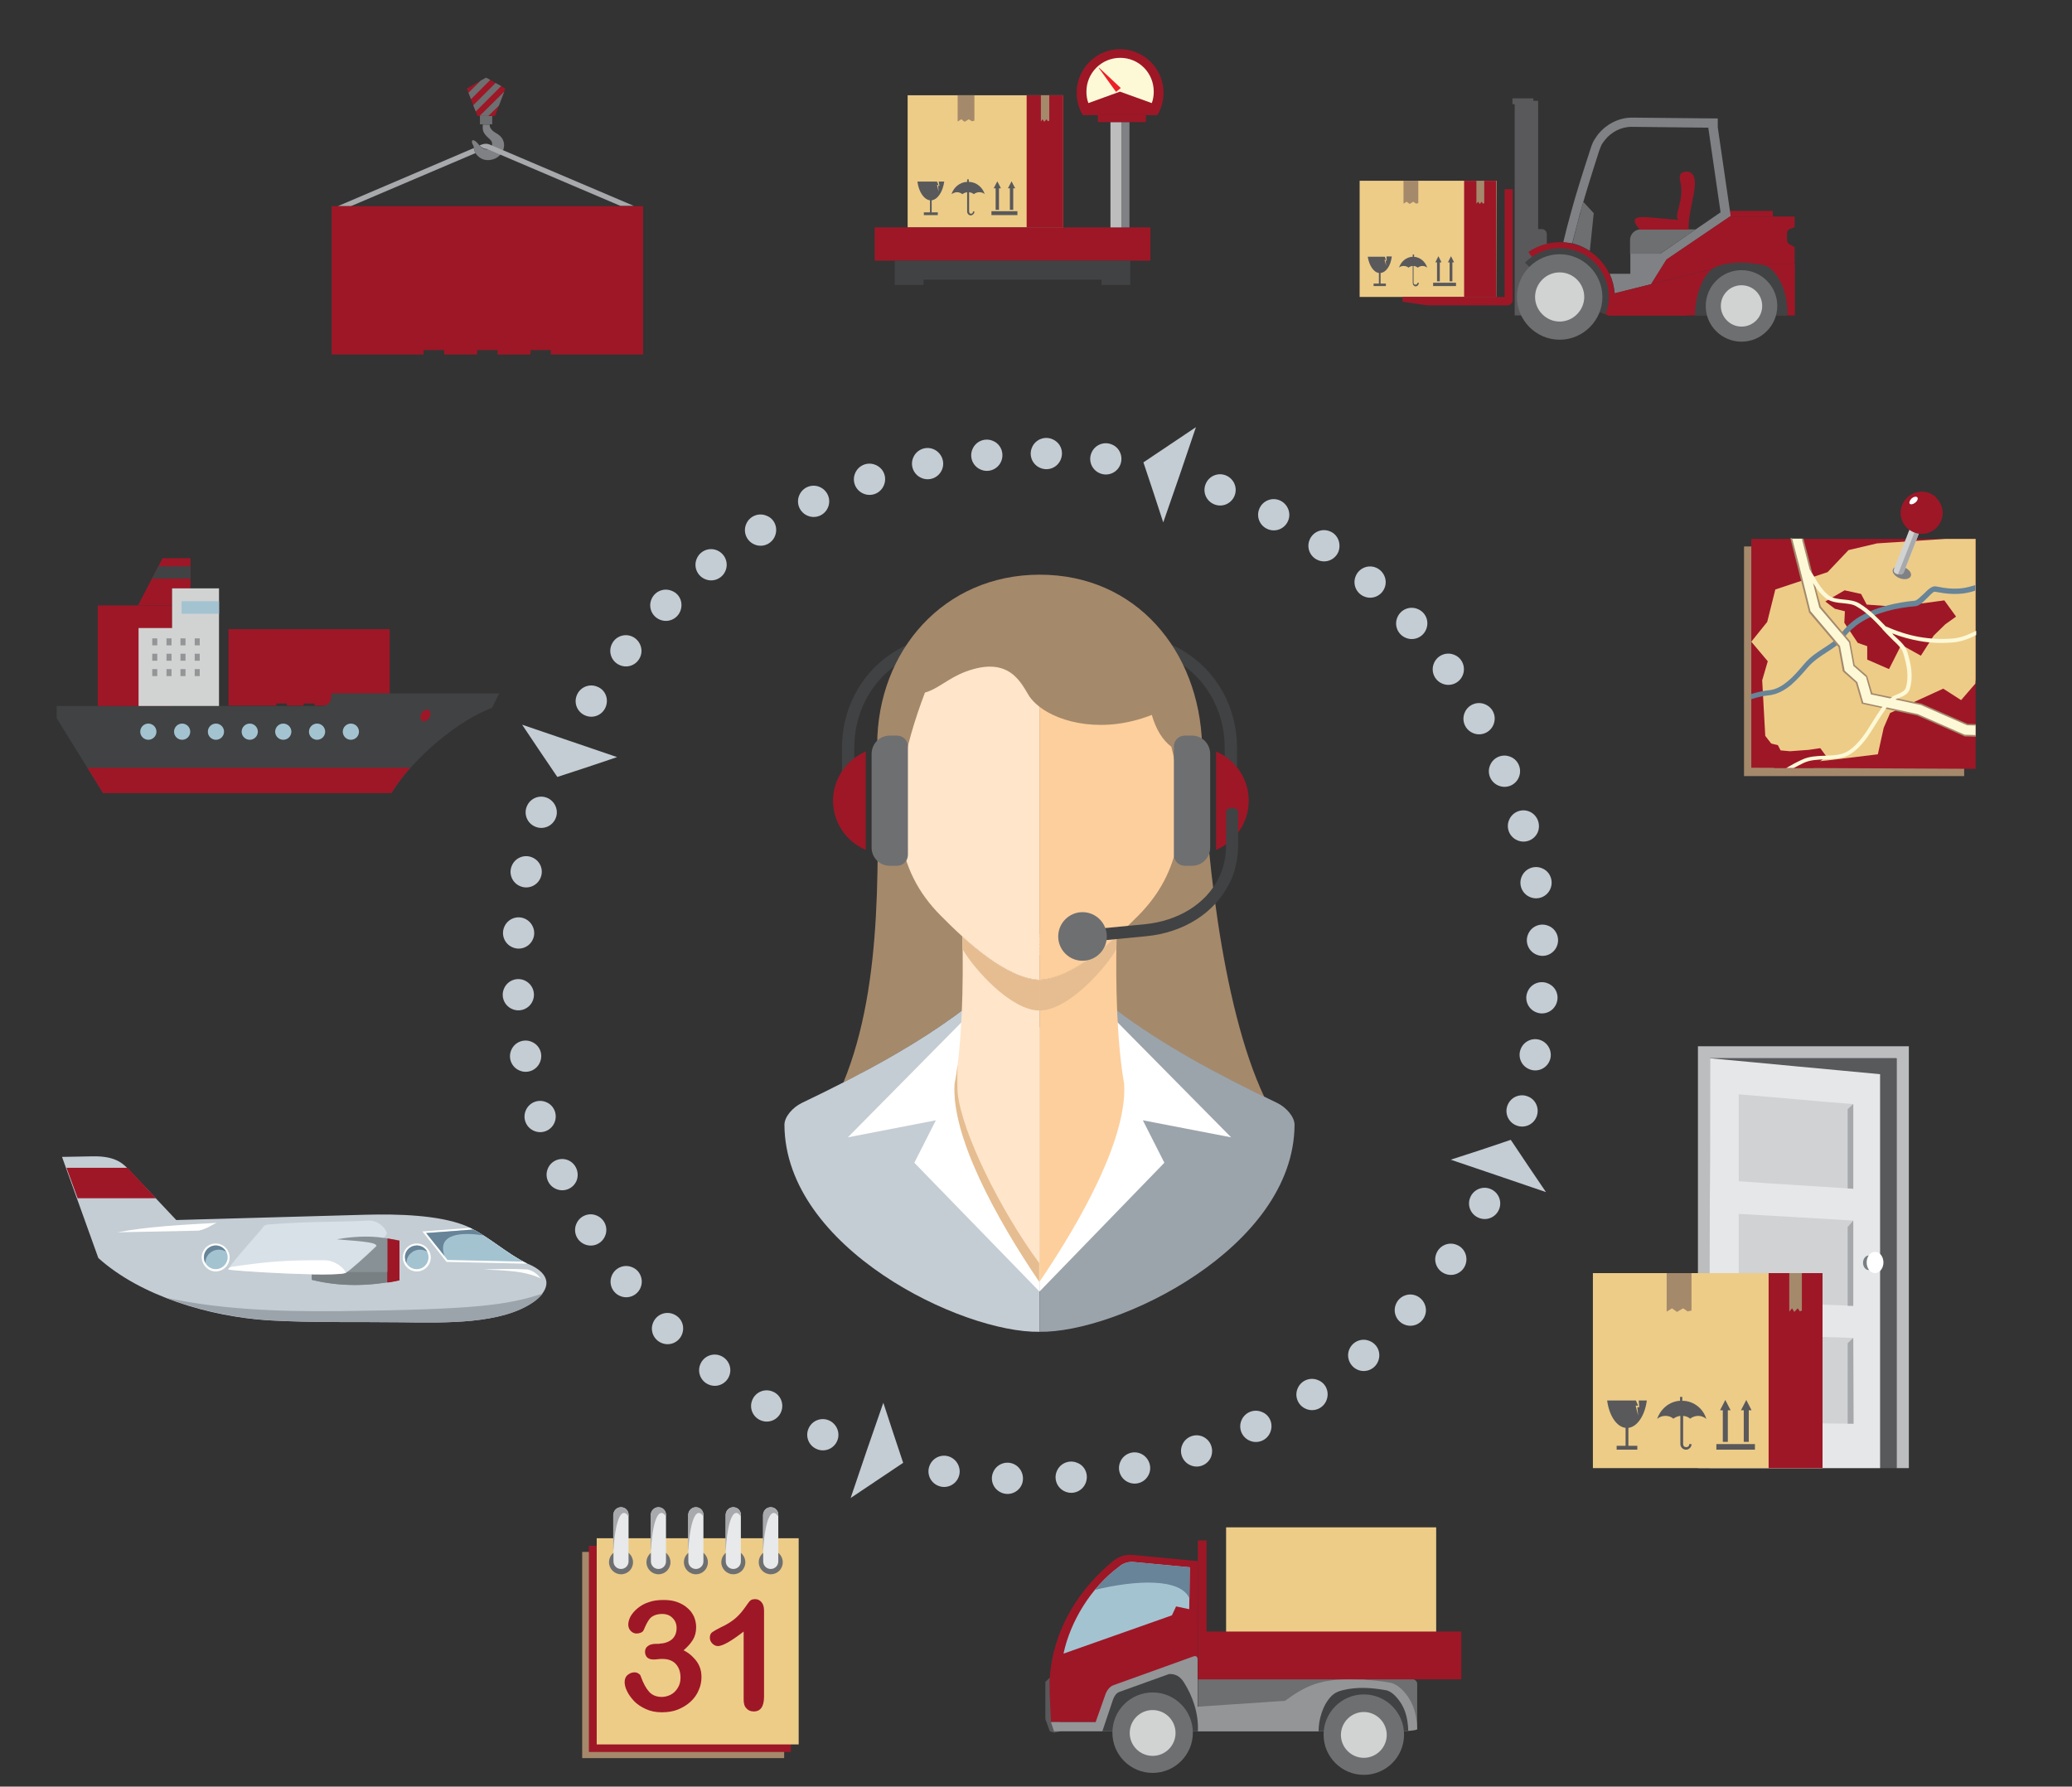 <?xml version="1.0" encoding="UTF-8"?> <svg xmlns="http://www.w3.org/2000/svg" xmlns:xlink="http://www.w3.org/1999/xlink" version="1.1" x="0px" y="0px" viewBox="0 0 741.7 639.5" style="enable-background:new 0 0 741.7 639.5;" xml:space="preserve"><rect x="0" y="0" width="741.7" height="639.5" fill="#333333" stroke="none"/> <style type="text/css"> .st0{fill-rule:evenodd;clip-rule:evenodd;fill:#A5896B;} .st1{fill-rule:evenodd;clip-rule:evenodd;fill:#9E1727;} .st2{fill-rule:evenodd;clip-rule:evenodd;fill:#EDCC88;} .st3{fill-rule:evenodd;clip-rule:evenodd;fill:#678498;} .st4{fill-rule:evenodd;clip-rule:evenodd;fill:#FDF9D7;} .st5{fill-rule:evenodd;clip-rule:evenodd;fill:#808184;} .st6{fill-rule:evenodd;clip-rule:evenodd;fill:#D1D3D2;} .st7{fill-rule:evenodd;clip-rule:evenodd;fill:#A7A9AC;} .st8{fill-rule:evenodd;clip-rule:evenodd;fill:#FFFFFF;} .st9{fill-rule:evenodd;clip-rule:evenodd;fill:#59595B;} .st10{fill-rule:evenodd;clip-rule:evenodd;fill:#6E6F71;} .st11{fill-rule:evenodd;clip-rule:evenodd;fill:#414243;} .st12{fill-rule:evenodd;clip-rule:evenodd;fill:#BDBDBE;} .st13{fill-rule:evenodd;clip-rule:evenodd;fill:#EC2027;} .st14{fill-rule:evenodd;clip-rule:evenodd;fill:#A4C3D1;} .st15{fill-rule:evenodd;clip-rule:evenodd;fill:#939597;} .st16{fill-rule:evenodd;clip-rule:evenodd;fill:#C4CDD3;} .st17{fill-rule:evenodd;clip-rule:evenodd;fill:#9CA4AB;} .st18{fill-rule:evenodd;clip-rule:evenodd;fill:#D8E1E8;} .st19{fill-rule:evenodd;clip-rule:evenodd;fill:#889195;} .st20{fill-rule:evenodd;clip-rule:evenodd;fill:#788084;} .st21{fill-rule:evenodd;clip-rule:evenodd;fill:#E7E9EA;} .st22{fill-rule:evenodd;clip-rule:evenodd;fill:#BBBDBF;} .st23{fill-rule:evenodd;clip-rule:evenodd;fill:#58595B;} .st24{fill-rule:evenodd;clip-rule:evenodd;fill:#E6E7E8;} .st25{fill-rule:evenodd;clip-rule:evenodd;fill:#D0D2D3;} .st26{fill-rule:evenodd;clip-rule:evenodd;fill:#A6A8AB;} .st27{fill:#414243;} .st28{fill-rule:evenodd;clip-rule:evenodd;fill:#FFE5CA;} .st29{fill-rule:evenodd;clip-rule:evenodd;fill:#FDCF9D;} .st30{fill-rule:evenodd;clip-rule:evenodd;fill:#E5BD90;} </style> <g id="Layer_1"> <g> <rect x="624.3" y="195.6" class="st0" width="78.8" height="82.2"></rect> <polygon class="st1" points="707.2,192.9 626.9,192.9 626.9,274.8 707.2,275.2 "></polygon> <polygon class="st2" points="635.5,211 654.2,204.8 661.7,196.9 671.9,194.5 696.4,192.9 707.2,192.9 707.2,243.1 707.1,244.7 702,250.6 695.6,246.5 676.6,255.2 674.3,260.5 672.2,270 654,272.2 638.9,273.7 636.4,269.2 631.9,263.4 630.8,243.5 632.8,236.7 626.9,229.7 632.6,222.6 "></polygon> <polygon class="st1" points="696,214.9 700.2,220.7 696.3,223.5 692.2,227.5 687.6,234.7 680.6,230.8 676.2,239.5 668.4,236.1 668.4,231.3 665,230.1 660.2,222.9 660.4,218.8 656.8,217.9 653.4,215.3 660.3,211.3 666.2,212.6 668.2,216.4 674.9,216.9 687.8,216 "></polygon> <polygon class="st1" points="651.6,267.8 653.8,270.8 651.8,272.3 649.7,274.3 649.3,274.9 635.2,274.9 633.3,272 633.4,269.8 631.5,269.4 629.8,268.1 633.3,266 636.4,266.7 637.4,268.6 640.8,268.9 647.5,268.4 "></polygon> <path class="st3" d="M626.9,248.4c2-0.6,4-1.1,6.1-1.3c2.6-0.2,4.9-1.5,7-3.3c2.2-1.8,4.1-4.1,5.9-6.2c2.1-2.5,4.7-4.2,7.2-5.8 c2.3-1.5,4.5-2.9,5.8-4.8v0l0,0v0c0.8-1.2,1.7-2.2,2.7-3.2c1-0.9,2.1-1.8,3.3-2.6c6.1-3.9,14.1-5.6,20.6-6.2v0h0v0 c0.7-0.1,1.9-1.3,3.1-2.4c1.5-1.5,3-3,4.4-2.7c3.9,0.8,6.8,1,9.7,0.6c1.4-0.2,2.9-0.6,4.4-1.1v2c-1.4,0.5-2.8,0.8-4.1,1 c-3.2,0.4-6.3,0.2-10.4-0.6c-0.5-0.1-1.6,1.1-2.7,2.2c-1.4,1.4-2.8,2.9-4.3,3h0h0l0,0c-6.2,0.5-13.9,2.1-19.7,5.9 c-1.1,0.7-2.1,1.5-3.1,2.4c-0.9,0.9-1.8,1.8-2.5,2.8v0l0,0l0,0c-1.5,2.2-3.8,3.7-6.3,5.3c-2.3,1.5-4.8,3.1-6.8,5.4 c-1.9,2.2-3.9,4.5-6.1,6.4c-2.3,1.9-5,3.4-8,3.7c-2.1,0.2-4.2,0.7-6.3,1.4V248.4z"></path> <path class="st4" d="M649.4,209.4l2,7.8l10.4,12.2l0.3,0.4l0.1,0.5l1.4,7.7l4.1,3.6l0.4,0.4l0.2,0.6l1.6,5.6l6.9,1.5 c0.7-0.4,1.4-0.8,2.2-1.1c1.4-0.6,2.8-1.2,3.2-2.4c0.6-1.9,0.7-4,0.5-6.1c-0.2-2.1-0.8-4.3-1.4-6.3c-0.5-1.7-2-3.1-3.5-4.5 c-0.4-0.4-0.8-0.8-1.2-1.2l0,0v0v0c-0.9-0.9-1.8-1.8-2.6-2.7l-0.1-0.1l-0.1-0.1l0-0.1c-2.8-3-5.7-6-9.2-8c-1.4-0.9-3.2-1-5-1.2 c-2.2-0.2-4.4-0.5-6.1-1.8C651.9,212.8,650.6,211.2,649.4,209.4L649.4,209.4z M707.2,263.5l-3.5-0.1l-0.4,0l-0.3-0.2l-16.6-7.3 l-11.2-2.4c-1.3,1.8-2.5,3.7-3.7,5.6c-2.5,4-4.9,8-8.8,10.6c-2.7,1.9-6,2-9.4,2.1c-2.7,0.1-5.4,0.2-7.7,1.3 c-1.2,0.6-2.4,1.2-3.5,1.8l-2.7,0c1.9-1.1,3.7-2.1,5.7-3c2.5-1.2,5.4-1.3,8.2-1.4c3.1-0.1,6.2-0.2,8.6-1.9c3.6-2.5,6-6.3,8.4-10.2 c1.1-1.8,2.2-3.5,3.4-5.2l-5.8-1.2l-1.2-0.3l-0.3-1.2l-1.8-6.2l-4.1-3.7l-0.5-0.5l-0.1-0.7l-1.5-7.9L648,219.5l-0.3-0.4l-0.1-0.5 l-4.2-17h0l-2.2-8.8h4.2l2,7.8v0l1,4.1l0.3,0.5c1.7,2.9,3.3,5.9,5.9,7.9c1.4,1.1,3.4,1.3,5.4,1.5c2,0.2,3.9,0.4,5.6,1.4 c3.6,2.2,6.5,5.2,9.4,8.2c4.1,1.8,8.1,3.1,12.1,3.8c4.1,0.7,8.2,0.9,12.4,0.5c2.7-0.3,5.3-1.4,7.9-2.7v1.5 c-2.5,1.3-5.1,2.3-7.8,2.6c-4.3,0.4-8.5,0.3-12.7-0.5c-3.2-0.6-6.3-1.4-9.6-2.7c0.2,0.2,0.4,0.4,0.5,0.6h0v0v0 c0.4,0.4,0.8,0.7,1.2,1.1c1.6,1.5,3.2,3,3.8,5.1c0.6,2.1,1.2,4.3,1.4,6.5c0.2,2.3,0.1,4.5-0.6,6.7c-0.6,1.8-2.3,2.5-4,3.2 c-0.2,0.1-0.4,0.2-0.7,0.3l8.5,1.8l0.2,0l0.2,0.1l16.4,7.2l3,0.1V263.5z"></path> <path class="st0" d="M679.3,250c-0.3,0.1-0.6,0.2-0.8,0.4l8.8,1.9l0.2,0l0.2,0.1l16.4,7.2l0,0h0.1l3,0.1h0v-0.5l-2.9-0.1 l-16.4-7.2l-0.2-0.1l0,0l0,0l-0.2,0L679.3,250L679.3,250z M649.9,210.1c-0.3-0.5-0.6-0.9-0.9-1.4l2.2,8.6l0,0.1l0,0l10.4,12.2 l0.3,0.4l0.1,0.5l1.4,7.7l0,0.1l0.1,0.1l4.1,3.6l0.4,0.3l0.1,0.5l1.6,5.6l0,0.2l0.2,0l6.7,1.4c0.2-0.1,0.4-0.3,0.7-0.4l-7.1-1.5 l-1.6-5.4l-0.2-0.6l0-0.1l-0.1-0.1l-0.4-0.4l-4-3.5l-1.4-7.6l-0.1-0.5l0-0.1l0-0.1l-0.3-0.4l-10.3-12.2L649.9,210.1L649.9,210.1z M645.6,192.9H645l0,0l0,0v0l2,7.8v0l0,0l0.8,3.1c0.3,0.4,0.5,0.9,0.8,1.3l0.2,0.4l-1.2-5v0l0,0L645.6,192.9L645.6,192.9z M673.5,253.4l-5.7-1.2l-1.2-0.3l-0.2,0l0-0.2l-0.3-1.2l-1.8-6.1l-4.1-3.6l-0.5-0.5l-0.1-0.1l0-0.1l-0.1-0.7l-1.4-7.8l-10.3-12.1 l-0.3-0.4l0,0l0-0.1l-0.1-0.5l-4.2-16.7l0,0l-0.1-0.3l-2.2-8.8l0,0l0-0.1h0.6l2.2,8.5l0,0l0.1,0.3l4.2,17l0.1,0.4l0.3,0.3 l10.3,12.2l0,0.1l0,0.1l1.5,7.9l0.1,0.6l0.4,0.4l4.1,3.7l0.1,0.1l0,0.1l1.8,6.2l0.3,1l1,0.2l5.9,1.3 C673.7,253.1,673.6,253.2,673.5,253.4L673.5,253.4L673.5,253.4z M707.2,263.7l-3.5-0.1l-0.4,0h-0.1l0,0l-0.3-0.2l-16.6-7.3 l-11.3-2.4c0.1-0.2,0.2-0.3,0.4-0.5l11.1,2.4l0,0l0,0l16.6,7.3l0.3,0.1l0.4,0l3.5,0.1L707.2,263.7L707.2,263.7z"></path> <path class="st5" d="M680.8,202.8c1.8,0.4,3.3,1.7,3.3,2.9c0,1.2-1.5,1.9-3.3,1.5c-1.8-0.4-3.3-1.7-3.3-2.9 C677.5,203.1,678.9,202.5,680.8,202.8z"></path> <path class="st6" d="M685.5,184.5l3.4,1.3l-7.5,19.2c-0.7,1.2-4.2,0.6-3.4-1.3L685.5,184.5z"></path> <path class="st7" d="M687.4,185.2L687.4,185.2l1.5,0.6l-7.5,19.2c-0.3,0.5-1.2,0.7-2,0.6L687.4,185.2z"></path> <path class="st1" d="M687.9,191.1c4.1,0,7.5-3.4,7.5-7.5c0-4.1-3.4-7.5-7.5-7.5s-7.5,3.4-7.5,7.5 C680.4,187.7,683.8,191.1,687.9,191.1z"></path> <path class="st1" d="M687.9,176c1.9,0,3.7,0.7,5,1.9c0.2,0.8,0.3,1.6,0.3,2.4c0,5.1-4.2,9.3-9.3,9.3c-0.2,0-0.3,0-0.5,0 c-1.8-1.4-3-3.6-3-6C680.4,179.4,683.8,176,687.9,176z"></path> <path class="st8" d="M684.3,178.4c0.7-0.6,1.6-0.8,2-0.4c0.4,0.4,0.1,1.3-0.7,1.9c-0.7,0.6-1.6,0.8-2,0.4 C683.3,179.9,683.6,179.1,684.3,178.4z"></path> </g> </g> <g id="Layer_2"> <g> <polygon class="st2" points="486.7,106.3 535.6,106.3 535.7,64.7 486.7,64.7 "></polygon> <rect x="524.1" y="64.7" class="st1" width="11.5" height="41.6"></rect> <path class="st9" d="M506,91.9c2.3,0.1,4.2,1.7,4.9,3.9c-0.5-0.4-1.1-0.6-1.7-0.6c-0.6,0-1.2,0.2-1.7,0.6 c-0.4-0.3-0.9-0.6-1.5-0.6v6l0,0c0,0.2,0.1,0.4,0.2,0.5c0.1,0.1,0.3,0.2,0.5,0.2l0,0l0,0c0.2,0,0.4-0.1,0.5-0.2 c0.1-0.1,0.2-0.3,0.2-0.5l0,0h0.5h0c0,0.3-0.1,0.6-0.3,0.9c-0.2,0.2-0.5,0.4-0.8,0.4l0,0c-0.3,0-0.6-0.1-0.8-0.4 c-0.2-0.2-0.3-0.5-0.3-0.9l0,0v-6c-0.6,0-1.1,0.3-1.5,0.6c-0.5-0.4-1.1-0.6-1.7-0.6c-0.7,0-1.3,0.2-1.7,0.6 c0.7-2.2,2.6-3.8,4.9-3.9v-0.8h0.5V91.9z"></path> <path class="st9" d="M513,101.2h8.2v1.2H513V101.2L513,101.2z M519.9,100.7v-6.8h0.6l-1.1-2.2l-1.1,2.2h0.6v6.8H519.9L519.9,100.7 z M515.4,100.7v-6.8h0.6l-1.1-2.2l-1.1,2.2h0.6v6.8H515.4z"></path> <path class="st9" d="M498.2,91.9c-0.4,3.2-2,5.6-4,5.8v3.8h1.9v0.9h-4.4v-0.9h1.9v-3.8c-1.9-0.2-3.5-2.7-4-5.8h6.1l0.5,1.2 l-0.6-0.1l0.6,2.1l-0.2-1.8l0.4,0l-0.1-1.5H498.2z"></path> <polygon class="st0" points="502.4,64.7 507.7,64.7 507.7,72.7 506.9,72.9 505.9,72.2 504.6,73 503.5,72.2 502.4,72.9 "></polygon> <polygon class="st0" points="528.5,64.7 531.3,64.7 531.3,72.7 530.8,72.9 530.4,72.2 529.7,73 529.1,72.2 528.5,72.9 "></polygon> <path class="st10" d="M566.8,72.3l3.7,4l-1.4,13.5c-1.9-1.2-4-2.2-6.2-2.7c0.8-3.3,1.6-6.7,2.7-10.4 C565.9,75.4,566.3,73.9,566.8,72.3z"></path> <path class="st10" d="M607,82.1h-19.7c-2.1,0-3.8,1.7-3.8,3.8v4.9h10.8l0.1-0.1L607,82.1z"></path> <polygon class="st1" points="619.1,75.5 634.6,75.5 634.6,77.5 619.4,77.5 619.2,76.5 "></polygon> <path class="st9" d="M550.7,82h1.2c1,0,1.8,0.8,1.8,1.8v21.1c0,1-0.8,1.8-1.8,1.8h-1.2v6.2h-8.5V37.3h-0.8v-2.1h7.5v0.9h1.7V82z"></path> <path class="st5" d="M559.6,86.7c0.8-3.4,1.7-6.9,2.8-10.8c1.7-6.3,4-13.6,7.2-23.4c0.1-0.3,0.2-0.6,0.3-0.8 c0.2-0.6,0.5-1.2,0.9-1.8c0.4-0.7,0.9-1.3,1.4-2c2.6-3.2,7-5.8,12-5.8l30.7,0.3l0,3.2l4.5,30.9l0.1,1h-0.2l-22.7,15.4l-5.5,8.8 l-13.1,3.3c-0.2-2.5-0.8-4.8-1.8-7h7.4v-7.2h10.8l0.1-0.1L615.9,76l-4.4-30.3L584,45.4c-3.9,0-7.3,2-9.4,4.6 c-0.4,0.5-0.8,1-1.1,1.5c-0.2,0.3-0.3,0.5-0.4,0.8c-0.2,0.5-0.4,1-0.6,1.5c-3.1,9.6-5.3,16.8-7,22.9c-1,3.8-1.9,7.1-2.7,10.4 C561.8,86.9,560.7,86.8,559.6,86.7z"></path> <path class="st1" d="M619.2,77.5l23.2,0v3.8c-0.7,0.3-1.1,0.4-1.8,0.7c-0.7,0.3-0.9,1.1-0.9,1.6c0,0.7,0,1.7,0,2.4 c0,0.7,0.4,1.2,1,1.5l1.7,0.9v6.2h-13.2l-16.1,1.6l-22.1,5.5l5.5-8.8L619.2,77.5z"></path> <path class="st1" d="M603.8,112.9h4.4h34.3V94.6h-13.2l-16.1,1.6l-35.3,8.8c-0.7-10.2-9.2-18.3-19.6-18.3c-4,0-7.9,1.2-11.2,3.5 l11.2,16.1l17.7,6.7h0.4h0.3H603.8z"></path> <path class="st11" d="M615.7,95c5.4-1.6,10.8-1.1,16,0c1.2,0.3,2.4,1.2,3.3,2.3c3.6,4.2,4.8,9.5,4.9,15.5 c-0.5,0.2-1.3,0.2-1.6,0.2h-31.6c0-5.1,1.5-11.5,4.7-15.3C613,95.9,614.2,95.4,615.7,95z"></path> <path class="st10" d="M623.4,122.3c7.1,0,12.8-5.8,12.8-12.8c0-7.1-5.8-12.8-12.8-12.8c-7.1,0-12.8,5.8-12.8,12.8 C610.5,116.5,616.3,122.3,623.4,122.3z"></path> <path class="st6" d="M623.4,116.9c4.1,0,7.4-3.3,7.4-7.4c0-4.1-3.3-7.4-7.4-7.4s-7.4,3.3-7.4,7.4 C616,113.5,619.3,116.9,623.4,116.9z"></path> <path class="st1" d="M538.5,67.7h3v38.6v1v0.5c-0.1,0.6-1,1.6-2.1,1.5H511l-8.9-1.3l-0.1-1.7h36.6V67.7z"></path> <path class="st1" d="M600.8,78.7c-1.9-1.4,2.3-6.9,0.7-13.6c-0.5-2.3-0.1-3.4,1.6-3.6c0.8-0.1,1-0.2,1.7,0.1 c4.7,1.9-0.8,13.1-0.3,20.6h-17.3c-0.1,0-0.2,0-0.2,0c-3.1-3.6-2-4.5,1.2-4.5C590.6,77.7,597.7,78.5,600.8,78.7z"></path> <path class="st11" d="M558.3,106.3L545.9,94c3.3-3.3,7.8-5.2,12.5-5.2c9.7,0,17.5,7.8,17.5,17.5c0,2.1-0.4,4.2-1.1,6.2 L558.3,106.3z"></path> <path class="st10" d="M558.3,121.6c8.4,0,15.3-6.9,15.3-15.3c0-8.4-6.9-15.3-15.3-15.3c-8.4,0-15.3,6.9-15.3,15.3 C543,114.7,549.9,121.6,558.3,121.6z"></path> <path class="st6" d="M558.3,115.1c4.8,0,8.8-4,8.8-8.8c0-4.9-4-8.8-8.8-8.8c-4.9,0-8.8,4-8.8,8.8 C549.5,111.1,553.5,115.1,558.3,115.1z"></path> </g> </g> <g id="Layer_3"> <g> <polygon class="st2" points="380.6,81.4 380.6,34.1 324.9,34.1 324.9,81.4 "></polygon> <rect x="367.5" y="34.1" class="st1" width="13.1" height="47.3"></rect> <path class="st9" d="M346.9,65.1c2.6,0.1,4.8,1.9,5.6,4.4c-0.5-0.5-1.2-0.7-2-0.7c-0.7,0-1.4,0.3-1.9,0.7c-0.5-0.4-1-0.6-1.7-0.7 v6.9v0h0c0,0.2,0.1,0.4,0.2,0.6c0.1,0.1,0.3,0.2,0.5,0.2v0l0,0v0c0.2,0,0.4-0.1,0.5-0.2c0.1-0.1,0.2-0.3,0.2-0.6l0,0v0h0.5v0h0 c0,0.4-0.1,0.7-0.4,1c-0.2,0.2-0.6,0.4-0.9,0.4l0,0l0,0l0,0c-0.4,0-0.7-0.2-0.9-0.4c-0.2-0.2-0.4-0.6-0.4-1h0v0v-6.9 c-0.6,0.1-1.2,0.3-1.7,0.7c-0.5-0.4-1.2-0.7-1.9-0.7c-0.7,0-1.4,0.3-2,0.7c0.8-2.5,3-4.3,5.6-4.4v-0.9h0.6V65.1z"></path> <path class="st9" d="M354.9,75.6h9.3V77h-9.3V75.6L354.9,75.6z M362.7,75.1v-7.7h0.7l-1.3-2.5l-1.3,2.5h0.7v7.7H362.7L362.7,75.1z M357.6,75.1v-7.7h0.7l-1.3-2.5l-1.3,2.5h0.7v7.7H357.6z"></path> <path class="st9" d="M338,65c-0.5,3.6-2.3,6.4-4.5,6.7V76h2.2v1h-5v-1h2.2v-4.3c-2.2-0.3-4-3-4.5-6.7h7l0.6,1.3l-0.6-0.1l0.6,2.4 l-0.2-2.1l0.5,0L336,65H338z"></path> <polygon class="st0" points="342.8,34.1 348.8,34.1 348.8,43.2 347.9,43.4 346.8,42.7 345.3,43.6 344.1,42.7 342.8,43.5 "></polygon> <polygon class="st0" points="372.6,34.1 375.6,34.1 375.6,43.2 375.1,43.4 374.6,42.7 373.8,43.6 373.2,42.7 372.6,43.5 "></polygon> <rect x="313.1" y="81.4" class="st1" width="98.7" height="11.9"></rect> <polygon class="st11" points="320.3,102 330.6,102 330.6,100.1 394.3,100.1 394.3,102 404.6,102 404.6,93.3 320.3,93.3 "></polygon> <rect x="397.5" y="43.7" class="st12" width="3.9" height="37.7"></rect> <rect x="401.4" y="43.7" class="st5" width="2.9" height="37.7"></rect> <rect x="393" y="41.2" class="st1" width="17.2" height="2.5"></rect> <path class="st1" d="M400.9,17.6c8.6,0,15.6,7,15.6,15.6c0,2.9-0.8,5.7-2.2,8h-26.7c-1.4-2.3-2.2-5.1-2.2-8 C385.4,24.6,392.4,17.6,400.9,17.6z"></path> <path class="st4" d="M400.9,32.8l-11.3,4.1c-0.5-1.3-0.7-2.7-0.7-4.1c0-6.7,5.4-12.1,12.1-12.1S413,26.1,413,32.8 c0,1.4-0.2,2.8-0.7,4.1L400.9,32.8z"></path> <polygon class="st13" points="393.4,24.2 393.3,24.3 399.5,32.9 401.2,31.5 "></polygon> </g> </g> <g id="Layer_4"> <g> <path class="st5" d="M169,51.2c-0.3-1.2,0.4-1.2,1.1-0.7c0.9,0.6,1.4,1.6,2.3,2.3c2.5,2.1,5-1,3.1-2.8c-1.4-1.3-2.6-2.3-2.7-4 c0-0.5,0-0.9,0-1.4l2.5,0l0,0.2c0,0.2,0,0.6,0.2,0.9c0.7,1.3,1.9,1.8,2.8,2.4c4,2.7,2,8.3-2.5,9.1c-2,0.4-4-0.2-5.4-2.1 c-0.4-0.5-0.7-1.5-0.8-2.4C169.5,52,169.2,51.8,169,51.2z"></path> <polygon class="st10" points="176.2,41.5 176.2,44.5 171.8,44.5 171.8,41.5 174.1,41.5 175.2,41.5 "></polygon> <polygon class="st1" points="180.9,31.7 174,27.8 174,27.8 174,27.8 167.1,31.7 170.9,41.5 174.1,41.5 175.2,41.5 177.2,41.5 "></polygon> <polygon class="st10" points="167.7,33.2 172,28.9 174,27.8 174,27.8 174,27.8 175.5,28.6 168.6,35.5 "></polygon> <polygon class="st10" points="169.4,37.7 177.4,29.7 179.4,30.8 170.3,39.9 "></polygon> <polygon class="st10" points="171.7,41.5 180.5,32.8 178.6,37.8 174.8,41.5 174.1,41.5 "></polygon> <path class="st7" d="M171.7,52c0.4-0.1,0.8-0.3,1.2-0.4c0.7-0.2,1.6-0.2,2.3,0.1l0,0l51.7,22h-4.8l-47.6-20.3 c-0.2-0.1-0.5-0.1-0.8-0.1c-0.4-0.1-0.9-0.3-1.4-0.7C172.1,52.5,171.9,52.3,171.7,52z"></path> <path class="st7" d="M120.9,73.8L169.6,53c0.1,0.7,0.3,1.3,0.6,1.8l-44.6,19H120.9z"></path> <polygon class="st1" points="118.7,73.8 230.2,73.8 230.2,126.9 197.2,126.9 197.2,125.3 189.9,125.3 189.9,126.9 178.1,126.9 178.1,125.3 170.8,125.3 170.8,126.9 159,126.9 159,125.3 151.6,125.3 151.6,126.9 118.7,126.9 "></polygon> <rect x="122.6" y="75.3" class="st1" width="2.6" height="48.6"></rect> <rect x="127.7" y="75.3" class="st1" width="2.6" height="48.6"></rect> <rect x="132.7" y="75.3" class="st1" width="2.6" height="48.6"></rect> <rect x="137.8" y="75.3" class="st1" width="2.6" height="48.6"></rect> <rect x="142.8" y="75.3" class="st1" width="2.6" height="48.6"></rect> <rect x="147.9" y="75.3" class="st1" width="2.6" height="48.6"></rect> <rect x="152.9" y="75.3" class="st1" width="2.6" height="48.6"></rect> <rect x="158" y="75.3" class="st1" width="2.6" height="48.6"></rect> <rect x="163" y="75.3" class="st1" width="2.6" height="48.6"></rect> <rect x="168.1" y="75.3" class="st1" width="2.6" height="48.6"></rect> <rect x="173.1" y="75.3" class="st1" width="2.6" height="48.6"></rect> <rect x="178.2" y="75.3" class="st1" width="2.6" height="48.6"></rect> <rect x="183.2" y="75.3" class="st1" width="2.6" height="48.6"></rect> <rect x="188.3" y="75.3" class="st1" width="2.6" height="48.6"></rect> <rect x="193.3" y="75.3" class="st1" width="2.6" height="48.6"></rect> <rect x="198.4" y="75.3" class="st1" width="2.6" height="48.6"></rect> <rect x="203.5" y="75.3" class="st1" width="2.6" height="48.6"></rect> <rect x="208.5" y="75.3" class="st1" width="2.6" height="48.6"></rect> <rect x="213.6" y="75.3" class="st1" width="2.6" height="48.6"></rect> <rect x="218.6" y="75.3" class="st1" width="2.6" height="48.6"></rect> <rect x="223.7" y="75.3" class="st1" width="2.6" height="48.6"></rect> </g> </g> <g id="Layer_5"> <g> <polygon class="st1" points="68.2,199.8 58.2,199.8 49.4,216.7 61.6,216.7 61.6,210.6 68.2,210.6 "></polygon> <polygon class="st11" points="56.7,202.7 54.4,207.1 68.2,207.1 68.2,202.7 "></polygon> <polygon class="st1" points="81.8,225.2 139.5,225.2 139.5,252.6 122.4,252.6 122.4,251.8 118.6,251.8 118.6,252.6 112.6,252.6 112.6,251.8 108.7,251.8 108.7,252.6 102.7,252.6 102.7,251.8 98.9,251.8 98.9,252.6 81.8,252.6 "></polygon> <rect x="83.9" y="226" class="st1" width="1.3" height="25.1"></rect> <rect x="86.5" y="226" class="st1" width="1.3" height="25.1"></rect> <rect x="89.1" y="226" class="st1" width="1.3" height="25.1"></rect> <rect x="91.7" y="226" class="st1" width="1.3" height="25.1"></rect> <rect x="94.3" y="226" class="st1" width="1.3" height="25.1"></rect> <rect x="96.9" y="226" class="st1" width="1.3" height="25.1"></rect> <rect x="99.5" y="226" class="st1" width="1.3" height="25.1"></rect> <rect x="102.1" y="226" class="st1" width="1.3" height="25.1"></rect> <rect x="104.8" y="226" class="st1" width="1.3" height="25.1"></rect> <rect x="107.4" y="226" class="st1" width="1.3" height="25.1"></rect> <rect x="110" y="226" class="st1" width="1.3" height="25.1"></rect> <rect x="112.6" y="226" class="st1" width="1.3" height="25.1"></rect> <rect x="115.2" y="226" class="st1" width="1.3" height="25.1"></rect> <rect x="117.8" y="226" class="st1" width="1.3" height="25.1"></rect> <rect x="120.4" y="226" class="st1" width="1.3" height="25.1"></rect> <rect x="123" y="226" class="st1" width="1.3" height="25.1"></rect> <rect x="125.7" y="226" class="st1" width="1.3" height="25.1"></rect> <rect x="128.3" y="226" class="st1" width="1.3" height="25.1"></rect> <rect x="130.9" y="226" class="st1" width="1.3" height="25.1"></rect> <rect x="133.5" y="226" class="st1" width="1.3" height="25.1"></rect> <rect x="136.1" y="226" class="st1" width="1.3" height="25.1"></rect> <path class="st11" d="M118.5,248.2h60.2l-2.6,5.2c-11.2,4-27.8,17.2-36,30.5H36.9l-16.6-26.8v-4.4h95.1c1.7,0,3.2-1.4,3.2-3.2 V248.2z"></path> <path class="st1" d="M146.9,274.8c-2.6,2.9-4.9,6-6.8,9.1H36.9l-5.6-9.1H146.9z"></path> <path class="st1" d="M152.8,254c0.9,0,1.5,1,1.2,2.1c-0.3,1.2-1.3,2.1-2.2,2.1c-0.9,0-1.5-1-1.2-2.1 C150.9,255,151.9,254,152.8,254z"></path> <rect x="35" y="216.7" class="st1" width="26.6" height="36"></rect> <polygon class="st6" points="78.4,252.7 61.6,252.7 49.6,252.7 49.6,224.8 61.6,224.8 61.6,210.6 78.4,210.6 "></polygon> <rect x="65" y="215.2" class="st14" width="13.4" height="4.5"></rect> <rect x="54.5" y="228.5" class="st15" width="1.8" height="2.5"></rect> <rect x="54.5" y="234" class="st15" width="1.8" height="2.5"></rect> <rect x="54.5" y="239.5" class="st15" width="1.8" height="2.5"></rect> <rect x="59.6" y="228.5" class="st15" width="1.8" height="2.5"></rect> <rect x="59.6" y="234" class="st15" width="1.8" height="2.5"></rect> <rect x="59.6" y="239.5" class="st15" width="1.8" height="2.5"></rect> <rect x="64.6" y="228.5" class="st15" width="1.8" height="2.5"></rect> <rect x="64.6" y="234" class="st15" width="1.8" height="2.5"></rect> <rect x="64.6" y="239.5" class="st15" width="1.8" height="2.5"></rect> <rect x="69.7" y="228.5" class="st15" width="1.8" height="2.5"></rect> <rect x="69.7" y="234" class="st15" width="1.8" height="2.5"></rect> <rect x="69.7" y="239.5" class="st15" width="1.8" height="2.5"></rect> <path class="st14" d="M53.1,264.8c1.6,0,2.9-1.3,2.9-2.9c0-1.6-1.3-2.9-2.9-2.9c-1.6,0-2.9,1.3-2.9,2.9 C50.2,263.5,51.5,264.8,53.1,264.8z"></path> <path class="st14" d="M65.2,264.8c1.6,0,2.9-1.3,2.9-2.9c0-1.6-1.3-2.9-2.9-2.9c-1.6,0-2.9,1.3-2.9,2.9 C62.3,263.5,63.6,264.8,65.2,264.8z"></path> <path class="st14" d="M77.3,264.8c1.6,0,2.9-1.3,2.9-2.9c0-1.6-1.3-2.9-2.9-2.9c-1.6,0-2.9,1.3-2.9,2.9 C74.4,263.5,75.7,264.8,77.3,264.8z"></path> <path class="st14" d="M89.4,264.8c1.6,0,2.9-1.3,2.9-2.9c0-1.6-1.3-2.9-2.9-2.9c-1.6,0-2.9,1.3-2.9,2.9 C86.5,263.5,87.8,264.8,89.4,264.8z"></path> <path class="st14" d="M101.4,264.8c1.6,0,2.9-1.3,2.9-2.9c0-1.6-1.3-2.9-2.9-2.9c-1.6,0-2.9,1.3-2.9,2.9 C98.5,263.5,99.8,264.8,101.4,264.8z"></path> <path class="st14" d="M113.5,264.8c1.6,0,2.9-1.3,2.9-2.9c0-1.6-1.3-2.9-2.9-2.9c-1.6,0-2.9,1.3-2.9,2.9 C110.6,263.5,111.9,264.8,113.5,264.8z"></path> <path class="st14" d="M125.6,264.8c1.6,0,2.9-1.3,2.9-2.9c0-1.6-1.3-2.9-2.9-2.9c-1.6,0-2.9,1.3-2.9,2.9 C122.7,263.5,124,264.8,125.6,264.8z"></path> </g> </g> <g id="Layer_6"> <g> <path class="st16" d="M63.1,436.7l67.9-1.9c11.5-0.3,25.8,0.1,35.3,3.8c7.6,3,14.6,9.9,22.5,13.7c9,3.7,8.4,9.3,2.1,13.7 c-11.4,8-31.4,7.5-47.2,7.3c-15.8-0.2-31.7,0.2-47.5-0.7c-21.2-1.3-45.9-8.7-61-22.3l-13-36.2l10.9-0.2c8.9-0.2,11.4,3.1,13.4,5.2 L63.1,436.7z"></path> <path class="st8" d="M77.2,455.1c2.7,0,5-2.2,5-5c0-2.7-2.2-5-5-5c-2.7,0-5,2.2-5,5C72.3,452.8,74.5,455.1,77.2,455.1z"></path> <path class="st8" d="M149.2,455.1c2.7,0,5-2.2,5-5c0-2.7-2.2-5-5-5c-2.7,0-5,2.2-5,5C144.2,452.8,146.4,455.1,149.2,455.1z"></path> <path class="st1" d="M27.8,428.9L23.8,418h21.9c0.3,0.4,0.7,0.7,0.9,1l9.2,9.9H27.8z"></path> <path class="st8" d="M188.7,452.3l-1.4,0l-27.1-0.6l-0.3,0l-0.2-0.2l-7.7-9.7l-0.8-1l1.3-0.1l15.7-1.2 C175.1,442.8,181.5,448.8,188.7,452.3z"></path> <path class="st14" d="M169.4,440.1c6,3.1,11.7,8.2,17.9,11.5l-27.1-0.6l-7.7-9.7L169.4,440.1z"></path> <path class="st3" d="M169.4,440.1c1.2,0.6,2.4,1.3,3.6,2.1c-6.7-1.1-16.8-1.1-13.9,7.3l-6.5-8.1L169.4,440.1z"></path> <path class="st14" d="M77.2,454.3c2.3,0,4.3-1.9,4.3-4.3c0-2.3-1.9-4.2-4.3-4.2c-2.3,0-4.2,1.9-4.2,4.2 C73,452.4,74.9,454.3,77.2,454.3z"></path> <path class="st3" d="M77.2,445.8c1.6,0,3,0.9,3.7,2.2c-0.7-0.4-1.6-0.7-2.5-0.7c-2.7,0-4.9,2.1-4.9,4.8c-0.3-0.6-0.5-1.3-0.5-2.1 C73,447.7,74.9,445.8,77.2,445.8z"></path> <path class="st14" d="M149.2,454.3c2.3,0,4.2-1.9,4.2-4.3c0-2.3-1.9-4.2-4.2-4.2c-2.3,0-4.3,1.9-4.3,4.2 C144.9,452.4,146.8,454.3,149.2,454.3z"></path> <path class="st3" d="M149.2,445.8c1.6,0,3,0.9,3.7,2.2c-0.7-0.4-1.6-0.7-2.5-0.7c-2.7,0-4.9,2.1-4.9,4.8c-0.3-0.6-0.5-1.3-0.5-2.1 C144.9,447.7,146.8,445.8,149.2,445.8z"></path> <path class="st17" d="M59.8,464.6c18,3.8,37.5,5,62.7,4.7c47.7-0.6,59.1-2.1,71.8-6.3c-0.8,1-1.9,2.1-3.2,3 c-11.4,8-31.4,7.5-47.2,7.3c-15.8-0.2-31.7,0.2-47.5-0.7C84.6,471.8,71.6,469.2,59.8,464.6z"></path> <path class="st8" d="M42,441.1c10.4-2,23-2.7,35.6-3.4c-2.2,0.9-3.3,2.1-6.5,2.8C61.4,440.7,51.7,440.9,42,441.1z"></path> <path class="st8" d="M173.1,454.4c5.3-0.2,10.6-0.3,15.8,0c2.6,0.7,3.6,2,4.7,3.2C187.4,454.7,180.2,454.8,173.1,454.4z"></path> <path class="st18" d="M95.9,438.3c15.8-1.2,20.5-0.7,35.9-1.4c3.4-0.2,6.3,2.6,6.7,4.5c0.2,1.2-11.6,12-14.7,14.2h0l0,0 c-4.2,1.6-40.8-0.7-42-1.2c0-0.1,0-0.2,0.1-0.4c1.2-2.3,12-14.1,12.3-14.8C94.4,438.8,94.9,438.4,95.9,438.3z"></path> <path class="st19" d="M137.4,443.1c1.9,0.2,3.7,0.6,5.6,0.9v14.2c-10.3,2.2-20.8,2.5-31.4-0.1v-1.9c5.9,0.1,10.8,0,12.2-0.5l0,0h0 c1.9-1.3,7.3-6.1,11-9.7c-0.3-1.1-2.3-1.5-14.2-2.4C125.4,442.7,131.9,442.2,137.4,443.1L137.4,443.1z"></path> <path class="st20" d="M141.5,458.5c-9.8,1.9-19.8,2.1-29.9-0.4v-1.9c5.9,0.1,10.8,0,12.2-0.5l0,0h0c0.2-0.1,0.3-0.2,0.5-0.4h17.2 V458.5z"></path> <path class="st1" d="M138.7,443.3c1.4,0.2,2.9,0.5,4.3,0.8v14.2c-1.4,0.3-2.9,0.6-4.3,0.8V443.3z"></path> <path class="st1" d="M143,455.2v3c-1.4,0.3-2.9,0.6-4.3,0.8v-3.8H143z"></path> <path class="st8" d="M83.2,453.4c12.9-1.9,20.1-2.4,33.1-2.3c3.5,0,7.2,2.9,7.4,4.5c-4.2,1.6-40.8-0.7-42-1.2 C81.7,454,82.2,453.6,83.2,453.4z"></path> </g> </g> <g id="Layer_7"> <g> <rect x="208.4" y="555.5" class="st0" width="72.3" height="73.8"></rect> <rect x="210.8" y="553.3" class="st1" width="72.3" height="73.8"></rect> <rect x="213.6" y="550.6" class="st2" width="72.3" height="73.8"></rect> <path class="st10" d="M222.3,563.5c2.4,0,4.3-1.9,4.3-4.3c0-2.4-1.9-4.3-4.3-4.3c-2.4,0-4.3,1.9-4.3,4.3 C218,561.5,219.9,563.5,222.3,563.5z"></path> <path class="st21" d="M222.3,539.5L222.3,539.5c1.5,0,2.7,1.2,2.7,2.7v16.7c0,1.5-1.2,2.7-2.7,2.7l0,0c-1.5,0-2.7-1.2-2.7-2.7 v-16.7C219.6,540.7,220.8,539.5,222.3,539.5z"></path> <path class="st7" d="M222.3,539.5L222.3,539.5c1.5,0,2.7,1.2,2.7,2.7v0.4l-0.1,0.1c-2-3.1-4.5-0.3-5.3,12l-0.1,0v-12.4 C219.6,540.7,220.8,539.5,222.3,539.5z"></path> <path class="st10" d="M235.7,563.5c2.4,0,4.3-1.9,4.3-4.3c0-2.4-1.9-4.3-4.3-4.3c-2.4,0-4.3,1.9-4.3,4.3 C231.4,561.5,233.3,563.5,235.7,563.5z"></path> <path class="st21" d="M235.7,539.5L235.7,539.5c1.5,0,2.7,1.2,2.7,2.7v16.7c0,1.5-1.2,2.7-2.7,2.7l0,0c-1.5,0-2.7-1.2-2.7-2.7 v-16.7C233,540.7,234.2,539.5,235.7,539.5z"></path> <path class="st7" d="M235.7,539.5L235.7,539.5c1.5,0,2.7,1.2,2.7,2.7v0.4l-0.1,0.1c-2-3.1-4.5-0.3-5.3,12l-0.1,0v-12.4 C233,540.7,234.2,539.5,235.7,539.5z"></path> <path class="st10" d="M249.1,563.5c2.4,0,4.3-1.9,4.3-4.3c0-2.4-1.9-4.3-4.3-4.3c-2.4,0-4.3,1.9-4.3,4.3 C244.8,561.5,246.7,563.5,249.1,563.5z"></path> <path class="st21" d="M249.1,539.5L249.1,539.5c1.5,0,2.7,1.2,2.7,2.7v16.7c0,1.5-1.2,2.7-2.7,2.7l0,0c-1.5,0-2.7-1.2-2.7-2.7 v-16.7C246.4,540.7,247.6,539.5,249.1,539.5z"></path> <path class="st7" d="M249.1,539.5L249.1,539.5c1.5,0,2.7,1.2,2.7,2.7v0.4l-0.1,0.1c-2-3.1-4.5-0.3-5.3,12l-0.1,0v-12.4 C246.4,540.7,247.6,539.5,249.1,539.5z"></path> <path class="st10" d="M262.5,563.5c2.4,0,4.3-1.9,4.3-4.3c0-2.4-1.9-4.3-4.3-4.3c-2.4,0-4.3,1.9-4.3,4.3 C258.2,561.5,260.1,563.5,262.5,563.5z"></path> <path class="st21" d="M262.5,539.5L262.5,539.5c1.5,0,2.7,1.2,2.7,2.7v16.7c0,1.5-1.2,2.7-2.7,2.7l0,0c-1.5,0-2.7-1.2-2.7-2.7 v-16.7C259.8,540.7,261,539.5,262.5,539.5z"></path> <path class="st7" d="M262.5,539.5L262.5,539.5c1.5,0,2.7,1.2,2.7,2.7v0.4l-0.1,0.1c-2-3.1-4.5-0.3-5.3,12l-0.1,0v-12.4 C259.8,540.7,261,539.5,262.5,539.5z"></path> <path class="st10" d="M275.9,563.5c2.4,0,4.3-1.9,4.3-4.3c0-2.4-1.9-4.3-4.3-4.3c-2.4,0-4.3,1.9-4.3,4.3 C271.6,561.5,273.5,563.5,275.9,563.5z"></path> <path class="st21" d="M275.9,539.5L275.9,539.5c1.5,0,2.7,1.2,2.7,2.7v16.7c0,1.5-1.2,2.7-2.7,2.7h0c-1.5,0-2.7-1.2-2.7-2.7v-16.7 C273.2,540.7,274.4,539.5,275.9,539.5z"></path> <path class="st7" d="M275.9,539.5L275.9,539.5c1.5,0,2.7,1.2,2.7,2.7v0.4l-0.1,0.1c-2-3.1-4.5-0.3-5.3,12l-0.1,0v-12.4 C273.2,540.7,274.4,539.5,275.9,539.5z"></path> <path class="st1" d="M266.2,608.3V584c-4.5,3.5-7.6,5.2-9.2,5.2c-0.7,0-1.4-0.3-2-0.9c-0.6-0.6-0.9-1.3-0.9-2.1 c0-0.9,0.3-1.6,0.9-2c0.6-0.4,1.6-1,3-1.7c2.2-1,3.9-2.1,5.2-3.2c1.3-1.1,2.4-2.4,3.4-3.8c1-1.4,1.6-2.3,2-2.6 c0.3-0.3,0.9-0.5,1.7-0.5c1,0,1.7,0.4,2.3,1.1c0.6,0.7,0.9,1.7,0.9,3v30.7c0,3.6-1.2,5.4-3.7,5.4c-1.1,0-2-0.4-2.6-1.1 C266.5,610.8,266.2,609.8,266.2,608.3z"></path> <path class="st1" d="M236.1,588.3c1.6,0,3.1-0.5,4.3-1.4c1.2-1,1.8-2.4,1.8-4.2c0-1.4-0.5-2.6-1.4-3.5c-0.9-1-2.2-1.5-3.8-1.5 c-1.1,0-2,0.2-2.7,0.5c-0.7,0.3-1.3,0.7-1.7,1.2c-0.4,0.5-0.8,1.1-1.2,1.9c-0.4,0.8-0.7,1.5-1,2.2c-0.2,0.4-0.5,0.7-1,0.9 c-0.5,0.2-1,0.3-1.6,0.3c-0.7,0-1.4-0.3-2-0.9c-0.6-0.6-0.9-1.4-0.9-2.3c0-0.9,0.3-1.9,0.8-2.9c0.6-1,1.4-2,2.5-2.9 c1.1-0.9,2.4-1.7,4-2.2c1.6-0.6,3.4-0.8,5.4-0.8c1.7,0,3.3,0.2,4.7,0.7c1.4,0.5,2.7,1.2,3.7,2.1c1.1,0.9,1.8,1.9,2.4,3.1 c0.5,1.2,0.8,2.5,0.8,3.8c0,1.8-0.4,3.3-1.2,4.6c-0.8,1.3-1.9,2.5-3.3,3.7c1.4,0.7,2.6,1.6,3.5,2.6c1,1,1.7,2,2.2,3.2 c0.5,1.2,0.7,2.4,0.7,3.8c0,1.6-0.3,3.2-1,4.7c-0.6,1.5-1.6,2.9-2.9,4.1c-1.3,1.2-2.8,2.1-4.5,2.8c-1.7,0.7-3.7,1-5.8,1 c-2.2,0-4.1-0.4-5.8-1.2c-1.7-0.8-3.1-1.7-4.2-2.9c-1.1-1.2-1.9-2.3-2.5-3.6c-0.6-1.2-0.8-2.3-0.8-3.1c0-1,0.3-1.9,1-2.5 c0.7-0.6,1.5-1,2.5-1c0.5,0,1,0.1,1.4,0.4c0.5,0.3,0.8,0.6,0.9,1.1c0.9,2.5,1.9,4.3,3,5.5c1.1,1.2,2.6,1.8,4.5,1.8 c1.1,0,2.2-0.3,3.2-0.8c1-0.5,1.9-1.4,2.5-2.4c0.7-1.1,1-2.3,1-3.7c0-2.1-0.6-3.7-1.7-4.9c-1.1-1.2-2.7-1.8-4.8-1.8 c-0.4,0-0.9,0-1.7,0.1c-0.7,0.1-1.2,0.1-1.4,0.1c-1,0-1.7-0.2-2.3-0.7c-0.5-0.5-0.8-1.2-0.8-2c0-0.9,0.3-1.6,1-2.1 c0.6-0.5,1.6-0.8,2.9-0.8H236.1z"></path> </g> </g> <g id="Layer_8"> <g> <path class="st10" d="M428.8,619.7h73.7l4.8-0.8l0-16.3c0-0.7-0.8-1.5-1.5-1.5h-77V619.7z"></path> <polygon class="st9" points="374.2,602 378.7,597.9 379.6,619.7 377.4,620.2 375.8,619.7 374.2,615.3 "></polygon> <path class="st1" d="M428.8,558.8l-23.1-2.2c-2.6-0.2-5,0.2-7.8,2.6c-9.1,7.6-23.5,23.9-22.1,48.4l0.4,8.8h20.2l32.3-1 L428.8,558.8z"></path> <path class="st1" d="M377.4,590.6c-0.9,3.7-1.5,7.7-1.7,11.9l0,0l40.5-16.1l3.2-8.3l-38.8,13.7L377.4,590.6L377.4,590.6z"></path> <path class="st14" d="M380.7,591.9c2.4-11.4,9.8-23.7,19.9-31.1c0.8-0.8,2.8-1.9,5.1-1.7l20.2,1.9l-0.2,15l0,0L421,575l-1.5,3.2 L380.7,591.9z"></path> <path class="st3" d="M391.9,569.1c2.6-3.1,5.5-6,8.7-8.3c0.8-0.8,2.8-1.9,5.1-1.7l20.2,1.9l-0.1,11.2 C422.7,564.8,406.6,565.5,391.9,569.1z"></path> <path class="st15" d="M482.8,601.1l5.9,0.1l0,0.1c3,0.1,6.1,0.5,9,1c1.4,0.3,2.8,1.2,3.9,2.2c4,3.9,5.5,8.6,5.7,14 c0,0.1,0,0.3,0,0.4c0,0.4-1.9,0.6-4.9,0.8l-33.8,0h-0.2h-38.5h-34.1h-4.7h-13.8l-1.1-3.3h16l3.5-9.9c0.5-1.4,1.5-2.8,2.9-3.3 l28.6-10.3c0.8-0.3,1.5,0,1.5,1.1v2.6c0,3.2,0,7.1,0,10.5v3.8l31.3-2.1C466.7,603.9,471.9,601.1,482.8,601.1z"></path> <path class="st11" d="M480.6,605c5.3-1.3,10.4-0.9,15.5,0c1.2,0.2,2.3,1,3.2,1.9c3.5,3.5,4.7,7.8,4.8,12.7 c-0.5,0.1-1.3,0.1-1.5,0.1h-30.6c0-4.2,1.5-9.4,4.5-12.5C477.9,605.8,479.1,605.4,480.6,605z"></path> <path class="st10" d="M488.2,635.3c7.9,0,14.4-6.4,14.4-14.4c0-7.9-6.4-14.4-14.4-14.4c-7.9,0-14.4,6.4-14.4,14.4 C473.8,628.9,480.3,635.3,488.2,635.3z"></path> <path class="st6" d="M488.2,629.2c4.5,0,8.2-3.7,8.2-8.2c0-4.5-3.7-8.2-8.2-8.2c-4.5,0-8.2,3.7-8.2,8.2 C480,625.5,483.7,629.2,488.2,629.2z"></path> <polygon class="st2" points="438.9,596.1 514.1,596.1 514.1,546.7 438.9,546.7 "></polygon> <polygon class="st1" points="428.8,584 428.8,584 428.8,551.4 431.9,551.4 431.9,584 523.1,584 523.1,601.1 428.8,601.1 "></polygon> <path class="st11" d="M394.6,619.7h34.2c0.3-6.6-2-12.8-5-17.5c-1.3-2.1-3-3.1-5.3-3l-17.8,6.4c-1.1,0.4-1.9,1.6-2.3,2.8 L394.6,619.7z"></path> <path class="st10" d="M412.6,634.6c7.9,0,14.4-6.4,14.4-14.4c0-7.9-6.4-14.4-14.4-14.4c-7.9,0-14.4,6.4-14.4,14.4 C398.2,628.2,404.7,634.6,412.6,634.6z"></path> <circle class="st6" cx="412.6" cy="620.3" r="8.2"></circle> </g> </g> <g id="Layer_9"> <g> <polygon class="st22" points="607.8,374.5 683.3,374.5 683.3,525.5 678.9,525.5 678.9,378.8 612.1,378.8 612.1,525.5 607.8,525.5 "></polygon> <rect x="612.1" y="378.8" class="st23" width="66.8" height="146.7"></rect> <path class="st24" d="M612.1,378.8c10.5,1,20.8,1.9,31,2.9c10.1,0.9,20,1.9,29.9,2.8c0,23.5,0,47,0,70.5c0,23.5,0,47,0,70.5 c-9.8,0-19.8,0-29.9,0c-10.2,0-20.6,0-31.1,0c0-24.5,0-48.9,0-73.4C612.1,427.7,612.1,403.3,612.1,378.8z"></path> <polygon class="st25" points="663.4,478.9 663.5,509.6 622.4,509.2 622.4,477.6 "></polygon> <polygon class="st26" points="663.4,478.9 663.5,509.6 661.4,509.6 661.4,480.8 "></polygon> <path class="st25" d="M663.4,436.9c0,10.2,0,20.4,0,30.5c-6.7-0.3-13.4-0.5-20.2-0.8c-6.9-0.3-13.8-0.5-20.8-0.8 c0-10.4,0-20.9,0-31.3c7,0.4,13.9,0.8,20.8,1.2C650,436.1,656.7,436.5,663.4,436.9z"></path> <polygon class="st26" points="663.4,436.9 663.4,467.4 661.4,467.4 661.4,439.2 "></polygon> <path class="st25" d="M622.4,391.7c7,0.6,13.9,1.2,20.8,1.8c6.8,0.6,13.5,1.2,20.2,1.7c0,10.1,0,20.2,0,30.3 c-6.7-0.4-13.4-0.9-20.2-1.3c-6.9-0.4-13.8-0.9-20.8-1.4C622.4,412.5,622.4,402.1,622.4,391.7z"></path> <polygon class="st26" points="663.4,395.2 663.4,425.5 661.4,425.4 661.4,397 "></polygon> <g> <polygon class="st2" points="570.2,525.5 652.4,525.5 652.4,455.7 570.2,455.7 "></polygon> <rect x="633.1" y="455.7" class="st1" width="19.3" height="69.8"></rect> <path class="st9" d="M602.6,501.4c3.8,0.2,7.1,2.8,8.2,6.5c-0.8-0.7-1.8-1.1-2.9-1.1c-1.1,0-2.1,0.4-2.9,1 c-0.7-0.6-1.5-0.9-2.5-1v10.1v0l0,0c0,0.3,0.1,0.6,0.3,0.8c0.2,0.2,0.5,0.3,0.8,0.3v0l0,0v0c0.3,0,0.6-0.1,0.8-0.3 c0.2-0.2,0.3-0.5,0.3-0.8l0,0v0h0.8v0h0c0,0.6-0.2,1.1-0.6,1.4c-0.4,0.4-0.8,0.6-1.4,0.6v0l0,0v0c-0.5,0-1-0.2-1.4-0.6 c-0.4-0.4-0.6-0.9-0.6-1.4h0v0v-10.1c-0.9,0.1-1.8,0.5-2.5,1c-0.8-0.7-1.8-1-2.9-1c-1.1,0-2.1,0.4-2.9,1.1 c1.2-3.6,4.4-6.3,8.2-6.5V500h0.8V501.4z"></path> <path class="st9" d="M614.4,516.9h13.8v2h-13.8V516.9L614.4,516.9z M626,516.1v-11.3h1l-1.9-3.7l-1.9,3.7h1v11.3H626L626,516.1z M618.5,516.1v-11.3h1l-1.9-3.7l-1.9,3.7h1v11.3H618.5z"></path> <path class="st9" d="M589.5,501.3c-0.7,5.4-3.4,9.4-6.6,9.8v6.4h3.2v1.4h-7.4v-1.4h3.2v-6.4c-3.3-0.4-5.9-4.5-6.6-9.8h10.3 l0.8,1.9l-0.9-0.1l0.9,3.6l-0.3-3l0.7,0l-0.2-2.4H589.5z"></path> <polygon class="st0" points="596.6,455.7 605.5,455.7 605.5,469.1 604.1,469.4 602.5,468.3 600.3,469.6 598.5,468.3 596.6,469.5 "></polygon> <polygon class="st0" points="640.5,455.7 645,455.7 645,469.1 644.3,469.4 643.5,468.3 642.3,469.6 641.5,468.3 640.5,469.5 "></polygon> </g> <path class="st20" d="M668.9,454.6c1.1,0,2-1.1,2-2.6c0-1.4-0.9-2.6-2-2.6c-1.1,0-2,1.2-2,2.6 C666.9,453.4,667.8,454.6,668.9,454.6z"></path> <path class="st8" d="M671.2,455.7c1.6,0,3-1.7,3-3.8c0-2.1-1.3-3.8-3-3.8c-1.7,0-3,1.7-3,3.8C668.2,454,669.5,455.7,671.2,455.7z"></path> </g> </g> <g id="Layer_10"> <g> <path class="st16" d="M550,399.8c-1.2,2.9-4.5,4.2-7.3,3c-2.9-1.2-4.2-4.5-3-7.3c1.2-2.9,4.5-4.2,7.3-3 C549.8,393.6,551.2,396.9,550,399.8z"></path> <path class="st16" d="M554.7,379.7c-1.2,2.9-4.5,4.2-7.3,3c-2.9-1.2-4.2-4.5-3-7.3c1.2-2.9,4.5-4.2,7.3-3S555.9,376.9,554.7,379.7 z"></path> <path class="st16" d="M557.1,359.3c-1.2,2.9-4.5,4.2-7.3,3c-2.9-1.2-4.2-4.5-3-7.3c1.2-2.9,4.5-4.2,7.3-3 C557,353.2,558.3,356.4,557.1,359.3z"></path> <path class="st16" d="M557.3,338.7c-1.2,2.9-4.5,4.2-7.3,3c-2.9-1.2-4.2-4.5-3-7.3c1.2-2.9,4.5-4.2,7.3-3 C557.1,332.5,558.5,335.8,557.3,338.7z"></path> <path class="st16" d="M555,318.1c-1.2,2.9-4.5,4.2-7.3,3c-2.9-1.2-4.2-4.5-3-7.3c1.2-2.9,4.5-4.2,7.3-3 C554.8,311.9,556.2,315.2,555,318.1z"></path> <path class="st16" d="M550.5,297.8c-1.2,2.9-4.5,4.2-7.3,3c-2.9-1.2-4.2-4.5-3-7.3c1.2-2.9,4.5-4.2,7.3-3 C550.3,291.7,551.6,295,550.5,297.8z"></path> <path class="st16" d="M543.7,278.2c-1.2,2.9-4.5,4.2-7.3,3c-2.9-1.2-4.2-4.5-3-7.3c1.2-2.9,4.5-4.2,7.3-3 C543.5,272,544.9,275.3,543.7,278.2z"></path> <path class="st16" d="M534.6,259.4c-1.2,2.9-4.5,4.2-7.3,3c-2.9-1.2-4.2-4.5-3-7.3c1.2-2.9,4.5-4.2,7.3-3 C534.5,253.3,535.8,256.5,534.6,259.4z"></path> <path class="st16" d="M523.6,241.7c-1.2,2.9-4.5,4.2-7.3,3c-2.9-1.2-4.2-4.5-3-7.3c1.2-2.9,4.5-4.2,7.3-3 C523.4,235.5,524.8,238.8,523.6,241.7z"></path> <path class="st16" d="M510.5,225.3c-1.2,2.9-4.5,4.2-7.3,3c-2.9-1.2-4.2-4.5-3-7.3c1.2-2.9,4.5-4.2,7.3-3 C510.4,219.2,511.7,222.4,510.5,225.3z"></path> <path class="st16" d="M495.6,210.5c-1.2,2.9-4.5,4.2-7.3,3c-2.9-1.2-4.2-4.5-3-7.3c1.2-2.9,4.5-4.2,7.3-3 C495.4,204.4,496.8,207.7,495.6,210.5z"></path> <path class="st16" d="M479.1,197.5c-1.2,2.9-4.5,4.2-7.3,3c-2.9-1.2-4.2-4.5-3-7.3c1.2-2.9,4.5-4.2,7.3-3 C478.9,191.3,480.2,194.6,479.1,197.5z"></path> <path class="st16" d="M461.1,186.4c-1.2,2.9-4.5,4.2-7.3,3c-2.9-1.2-4.2-4.5-3-7.3c1.2-2.9,4.5-4.2,7.3-3 C460.9,180.3,462.3,183.6,461.1,186.4z"></path> <path class="st16" d="M441.9,177.5c-1.2,2.9-4.5,4.2-7.3,3c-2.9-1.2-4.2-4.5-3-7.3c1.2-2.9,4.5-4.2,7.3-3 C441.7,171.4,443.1,174.6,441.9,177.5z"></path> <path class="st16" d="M401,166.4c-1.2,2.9-4.5,4.2-7.3,3c-2.9-1.2-4.2-4.5-3-7.3c1.2-2.9,4.5-4.2,7.3-3 C400.8,160.2,402.2,163.5,401,166.4z"></path> <path class="st16" d="M379.7,164.5c-1.2,2.9-4.5,4.2-7.3,3c-2.9-1.2-4.2-4.5-3-7.3c1.2-2.9,4.5-4.2,7.3-3 C379.6,158.4,380.9,161.6,379.7,164.5z"></path> <path class="st16" d="M358.4,165.1c-1.2,2.9-4.5,4.2-7.3,3c-2.9-1.2-4.2-4.5-3-7.3c1.2-2.9,4.5-4.2,7.3-3 C358.2,158.9,359.6,162.2,358.4,165.1z"></path> <path class="st16" d="M337.2,168.1c-1.2,2.9-4.5,4.2-7.3,3c-2.9-1.2-4.2-4.5-3-7.3c1.2-2.9,4.5-4.2,7.3-3 C337,162,338.4,165.3,337.2,168.1z"></path> <path class="st16" d="M316.4,173.7c-1.2,2.9-4.5,4.2-7.3,3c-2.9-1.2-4.2-4.5-3-7.3c1.2-2.9,4.5-4.2,7.3-3 C316.3,167.6,317.6,170.8,316.4,173.7z"></path> <path class="st16" d="M296.4,181.6c-1.2,2.9-4.5,4.2-7.3,3c-2.9-1.2-4.2-4.5-3-7.3c1.2-2.9,4.5-4.2,7.3-3 C296.2,175.5,297.6,178.7,296.4,181.6z"></path> <path class="st16" d="M277.4,191.9c-1.2,2.9-4.5,4.2-7.3,3c-2.9-1.2-4.2-4.5-3-7.3c1.2-2.9,4.5-4.2,7.3-3 C277.3,185.7,278.6,189,277.4,191.9z"></path> <path class="st16" d="M259.7,204.3c-1.2,2.9-4.5,4.2-7.3,3c-2.9-1.2-4.2-4.5-3-7.3c1.2-2.9,4.5-4.2,7.3-3 C259.5,198.2,260.9,201.4,259.7,204.3z"></path> <path class="st16" d="M243.5,218.8c-1.2,2.9-4.5,4.2-7.3,3c-2.9-1.2-4.2-4.5-3-7.3c1.2-2.9,4.5-4.2,7.3-3 C243.4,212.6,244.7,215.9,243.5,218.8z"></path> <path class="st16" d="M229.2,235.1c-1.2,2.9-4.5,4.2-7.3,3c-2.9-1.2-4.2-4.5-3-7.3c1.2-2.9,4.5-4.2,7.3-3 C229,229,230.4,232.3,229.2,235.1z"></path> <path class="st16" d="M216.8,253.1c-1.2,2.9-4.5,4.2-7.3,3c-2.9-1.2-4.2-4.5-3-7.3c1.2-2.9,4.5-4.2,7.3-3 C216.7,246.9,218,250.2,216.8,253.1z"></path> <path class="st16" d="M198.9,292.9c-1.2,2.9-4.5,4.2-7.3,3c-2.9-1.2-4.2-4.5-3-7.3c1.2-2.9,4.5-4.2,7.3-3 C198.7,286.8,200.1,290.1,198.9,292.9z"></path> <path class="st16" d="M193.5,314.2c-1.2,2.9-4.5,4.2-7.3,3c-2.9-1.2-4.2-4.5-3-7.3c1.2-2.9,4.5-4.2,7.3-3 C193.4,308.1,194.7,311.4,193.5,314.2z"></path> <path class="st16" d="M190.8,336.1c-1.2,2.9-4.5,4.2-7.3,3c-2.9-1.2-4.2-4.5-3-7.3c1.2-2.9,4.5-4.2,7.3-3 C190.6,330,192,333.3,190.8,336.1z"></path> <path class="st16" d="M190.7,358.2c-1.2,2.9-4.5,4.2-7.3,3c-2.9-1.2-4.2-4.5-3-7.3c1.2-2.9,4.5-4.2,7.3-3 C190.5,352.1,191.9,355.3,190.7,358.2z"></path> <path class="st16" d="M193.3,380.2c-1.2,2.9-4.5,4.2-7.3,3c-2.9-1.2-4.2-4.5-3-7.3c1.2-2.9,4.5-4.2,7.3-3 C193.2,374.1,194.5,377.3,193.3,380.2z"></path> <path class="st16" d="M198.5,401.8c-1.2,2.9-4.5,4.2-7.3,3c-2.9-1.2-4.2-4.5-3-7.3c1.2-2.9,4.5-4.2,7.3-3 C198.3,395.6,199.7,398.9,198.5,401.8z"></path> <path class="st16" d="M206.4,422.6c-1.2,2.9-4.5,4.2-7.3,3c-2.9-1.2-4.2-4.5-3-7.3c1.2-2.9,4.5-4.2,7.3-3 C206.2,416.5,207.5,419.8,206.4,422.6z"></path> <path class="st16" d="M216.6,442.4c-1.2,2.9-4.5,4.2-7.3,3c-2.9-1.2-4.2-4.5-3-7.3c1.2-2.9,4.5-4.2,7.3-3 C216.5,436.3,217.8,439.6,216.6,442.4z"></path> <path class="st16" d="M229.3,460.9c-1.2,2.9-4.5,4.2-7.3,3c-2.9-1.2-4.2-4.5-3-7.3c1.2-2.9,4.5-4.2,7.3-3 C229.1,454.7,230.5,458,229.3,460.9z"></path> <path class="st16" d="M244.1,477.7c-1.2,2.9-4.5,4.2-7.3,3c-2.9-1.2-4.2-4.5-3-7.3c1.2-2.9,4.5-4.2,7.3-3 C244,471.6,245.3,474.8,244.1,477.7z"></path> <path class="st16" d="M261,492.6c-1.2,2.9-4.5,4.2-7.3,3c-2.9-1.2-4.2-4.5-3-7.3c1.2-2.9,4.5-4.2,7.3-3 C260.8,486.5,262.2,489.7,261,492.6z"></path> <path class="st16" d="M279.6,505.4c-1.2,2.9-4.5,4.2-7.3,3c-2.9-1.2-4.2-4.5-3-7.3c1.2-2.9,4.5-4.2,7.3-3 C279.4,499.2,280.8,502.5,279.6,505.4z"></path> <path class="st16" d="M299.7,515.7c-1.2,2.9-4.5,4.2-7.3,3c-2.9-1.2-4.2-4.5-3-7.3c1.2-2.9,4.5-4.2,7.3-3 C299.5,509.6,300.9,512.9,299.7,515.7z"></path> <path class="st16" d="M343.1,528.8c-1.2,2.9-4.5,4.2-7.3,3c-2.9-1.2-4.2-4.5-3-7.3c1.2-2.9,4.5-4.2,7.3-3 C342.9,522.7,344.3,526,343.1,528.8z"></path> <path class="st16" d="M365.8,531.3c-1.2,2.9-4.5,4.2-7.3,3c-2.9-1.2-4.2-4.5-3-7.3c1.2-2.9,4.5-4.2,7.3-3 C365.6,525.2,366.9,528.5,365.8,531.3z"></path> <path class="st16" d="M388.6,530.9c-1.2,2.9-4.5,4.2-7.3,3c-2.9-1.2-4.2-4.5-3-7.3c1.2-2.9,4.5-4.2,7.3-3 C388.5,524.7,389.8,528,388.6,530.9z"></path> <path class="st16" d="M411.3,527.6c-1.2,2.9-4.5,4.2-7.3,3c-2.9-1.2-4.2-4.5-3-7.3c1.2-2.9,4.5-4.2,7.3-3 C411.1,521.5,412.5,524.8,411.3,527.6z"></path> <path class="st16" d="M433.5,521.5c-1.2,2.9-4.5,4.2-7.3,3c-2.9-1.2-4.2-4.5-3-7.3c1.2-2.9,4.5-4.2,7.3-3 C433.3,515.4,434.6,518.6,433.5,521.5z"></path> <path class="st16" d="M454.7,512.7c-1.2,2.9-4.5,4.2-7.3,3c-2.9-1.2-4.2-4.5-3-7.3c1.2-2.9,4.5-4.2,7.3-3 C454.6,506.5,455.9,509.8,454.7,512.7z"></path> <path class="st16" d="M474.8,501.3c-1.2,2.9-4.5,4.2-7.3,3c-2.9-1.2-4.2-4.5-3-7.3c1.2-2.9,4.5-4.2,7.3-3 C474.7,495.1,476,498.4,474.8,501.3z"></path> <path class="st16" d="M493.3,487.3c-1.2,2.9-4.5,4.2-7.3,3s-4.2-4.5-3-7.3c1.2-2.9,4.5-4.2,7.3-3 C493.2,481.2,494.5,484.4,493.3,487.3z"></path> <path class="st16" d="M510,471.1c-1.2,2.9-4.5,4.2-7.3,3c-2.9-1.2-4.2-4.5-3-7.3c1.2-2.9,4.5-4.2,7.3-3 C509.8,465,511.2,468.3,510,471.1z"></path> <path class="st16" d="M524.5,452.9c-1.2,2.9-4.5,4.2-7.3,3c-2.9-1.2-4.2-4.5-3-7.3c1.2-2.9,4.5-4.2,7.3-3 C524.3,446.7,525.7,450,524.5,452.9z"></path> <path class="st16" d="M536.6,432.9c-1.2,2.9-4.5,4.2-7.3,3c-2.9-1.2-4.2-4.5-3-7.3c1.2-2.9,4.5-4.2,7.3-3 C536.4,426.8,537.8,430,536.6,432.9z"></path> <polygon class="st16" points="540.8,408 547.1,417.4 553.4,426.7 536.4,420.9 519.3,415.1 530.1,411.6 "></polygon> <polygon class="st16" points="199.5,278.1 193.2,268.8 186.9,259.4 203.9,265.2 220.9,271 210.2,274.6 "></polygon> <polygon class="st16" points="323.3,523.6 313.9,529.9 304.5,536.2 310.3,519.1 316.2,502.1 319.7,512.8 "></polygon> <polygon class="st16" points="409.3,165.5 418.7,159.2 428.1,152.9 422.3,170 416.4,187 412.9,176.3 "></polygon> </g> </g> <g id="Layer_11"> <g> <path class="st27" d="M411.5,228.2L411.5,228.2L411.5,228.2c2.7,0.6,5.3,1.5,7.7,2.5c2.4,1.1,4.6,2.3,6.7,3.8 c10.7,7.5,16.9,19.8,16.9,33.1v10.8h-4.4v-10.8c0-11.9-5.5-22.9-15-29.6c-1.8-1.3-3.8-2.4-6-3.4c-2.2-0.9-4.4-1.7-6.8-2.2v0l0,0 L411.5,228.2z"></path> <path class="st27" d="M332.7,228.2L332.7,228.2L332.7,228.2c-2.7,0.6-5.3,1.5-7.7,2.5c-2.4,1.1-4.6,2.3-6.7,3.8 c-10.7,7.5-16.9,19.8-16.9,33.1v10.8h4.4v-10.8c0-11.9,5.5-22.9,15-29.6c1.8-1.3,3.8-2.4,6-3.4c2.2-0.9,4.4-1.7,6.8-2.2l0,0l0,0 L332.7,228.2z"></path> <path class="st0" d="M372.2,205.7c34.5,0,57.1,27.3,58.1,60.9c1,33.8,6.6,92.9,22.3,126.1c-20.6-10-37.8-19.6-52.9-30.9l-27.7-2.6 l-27.7,2.6c-12.5,9.3-26.4,17.5-42.4,25.7c14.9-36.3,12.1-82.5,12.1-120.9C314.1,233,337.8,205.7,372.2,205.7z"></path> <path class="st16" d="M287,394.8c22.6-10.8,41.2-21,57.4-33.1l27.7-2.6v91.7v25.9c-27.7,0.5-91.1-29.9-91.3-74.1 C280.8,399.8,283.7,396.4,287,394.8z"></path> <path class="st17" d="M457.2,394.8c-22.6-10.8-41.2-21-57.4-33.1l-27.7-2.6v91.7v25.9c27.7,0.5,91.1-29.9,91.3-74.1 C463.4,399.8,460.5,396.4,457.2,394.8z"></path> <polygon class="st8" points="440.7,407.1 399.8,365.7 372.1,367.7 372.1,462.3 416.8,416.2 409.1,401 "></polygon> <polygon class="st8" points="303.5,407.1 344.4,365.7 372.1,367.7 372.1,462.3 327.3,416.2 335,401 "></polygon> <path class="st28" d="M372.1,350.7v108.1c-15.5-22.9-31.5-52.1-30.3-70.9c2.6-14.7,3.1-35.4,2.7-52.7 C353.1,343.1,363.1,350.4,372.1,350.7z"></path> <path class="st29" d="M372.1,334.1L372.1,334.1l0,16.6h0v108.1c15.6-22.9,31.5-52.1,30.3-70.9c-2.6-14.6-3.1-35.4-2.7-52.7 c-8.6,7.8-18.6,15.1-27.6,15.5V334.1z"></path> <path class="st30" d="M372.1,361.7c-10.2,0-23.4-14.8-27.5-21.9c0-1.5,0-3-0.1-4.5c8.6,7.8,18.6,15.1,27.6,15.5V361.7z"></path> <path class="st30" d="M372.1,361.7c10.2,0,23.4-14.8,27.5-21.9c0-1.5,0-3,0.1-4.5c-8.6,7.8-18.6,15.1-27.6,15.5v-16.6h0v16.6l0,0 V361.7z"></path> <path class="st28" d="M372.1,253v97.7c-11.9-0.5-25.7-13.2-35.5-23.1c-15.5-15.7-21.2-38.3-5.5-79.7c4.7-1.3,8.4-5.2,14.6-7.5 c15.9-5.9,19.9,4.4,22.8,8.9C369.4,250.6,370.6,251.8,372.1,253z"></path> <path class="st29" d="M372.1,253v97.7c11.9-0.5,25.7-13.2,35.5-23.1c12.9-13.1,19-30.9,11.7-60.3c-3-2.3-5.4-5.9-7-11.4 C395,262.7,379.5,258.7,372.1,253z"></path> <g> <path class="st10" d="M318.5,263.3h2.6c2.2,0,3.9,1.8,3.9,3.9V306c0,2.2-1.8,3.9-3.9,3.9h-2.6c-3.6,0-6.5-2.9-6.5-6.5v-33.5 C312,266.2,314.9,263.3,318.5,263.3z"></path> <path class="st10" d="M426.7,263.3h-2.6c-2.2,0-3.9,1.8-3.9,3.9V306c0,2.2,1.8,3.9,3.9,3.9h2.6c3.6,0,6.5-2.9,6.5-6.5v-33.5 C433.2,266.2,430.3,263.3,426.7,263.3z"></path> <path class="st1" d="M309.9,304.2c-6.9-2.9-11.7-9.7-11.7-17.6c0-7.9,4.9-14.7,11.7-17.6V304.2z"></path> <path class="st1" d="M435.3,304.2c6.9-2.9,11.7-9.7,11.7-17.6c0-7.9-4.8-14.7-11.7-17.6V304.2z"></path> </g> <path class="st30" d="M342.8,381c-0.2,3.8-0.1,9.2,0,10.2c1.5,14.2,15.4,42.2,29.2,60.9l0,6.7c-15.5-22.9-31.5-52.1-30.3-70.9 C342.2,385.7,342.5,383.4,342.8,381z"></path> <path class="st27" d="M443.2,290.6l0,11.8c0,2.6-0.3,5-0.8,7.3c-0.5,2.3-1.3,4.6-2.4,6.6c-5.3,10.6-16.4,17.5-29.6,18.8l-18.7,1.8 l-0.4-4.3l18.7-1.8c11.7-1.2,21.6-7.2,26.2-16.4c0.9-1.8,1.6-3.7,2-5.7c0.5-2,0.7-4.2,0.7-6.4l0-11.8 C438.9,288.7,443.2,288.7,443.2,290.6z"></path> <path class="st10" d="M387.5,343.9c4.8,0,8.7-3.9,8.7-8.7c0-4.8-3.9-8.7-8.7-8.7c-4.8,0-8.7,3.9-8.7,8.7 C378.8,340,382.7,343.9,387.5,343.9z"></path> </g> </g> <g id="Layer_12"> </g> </svg> 